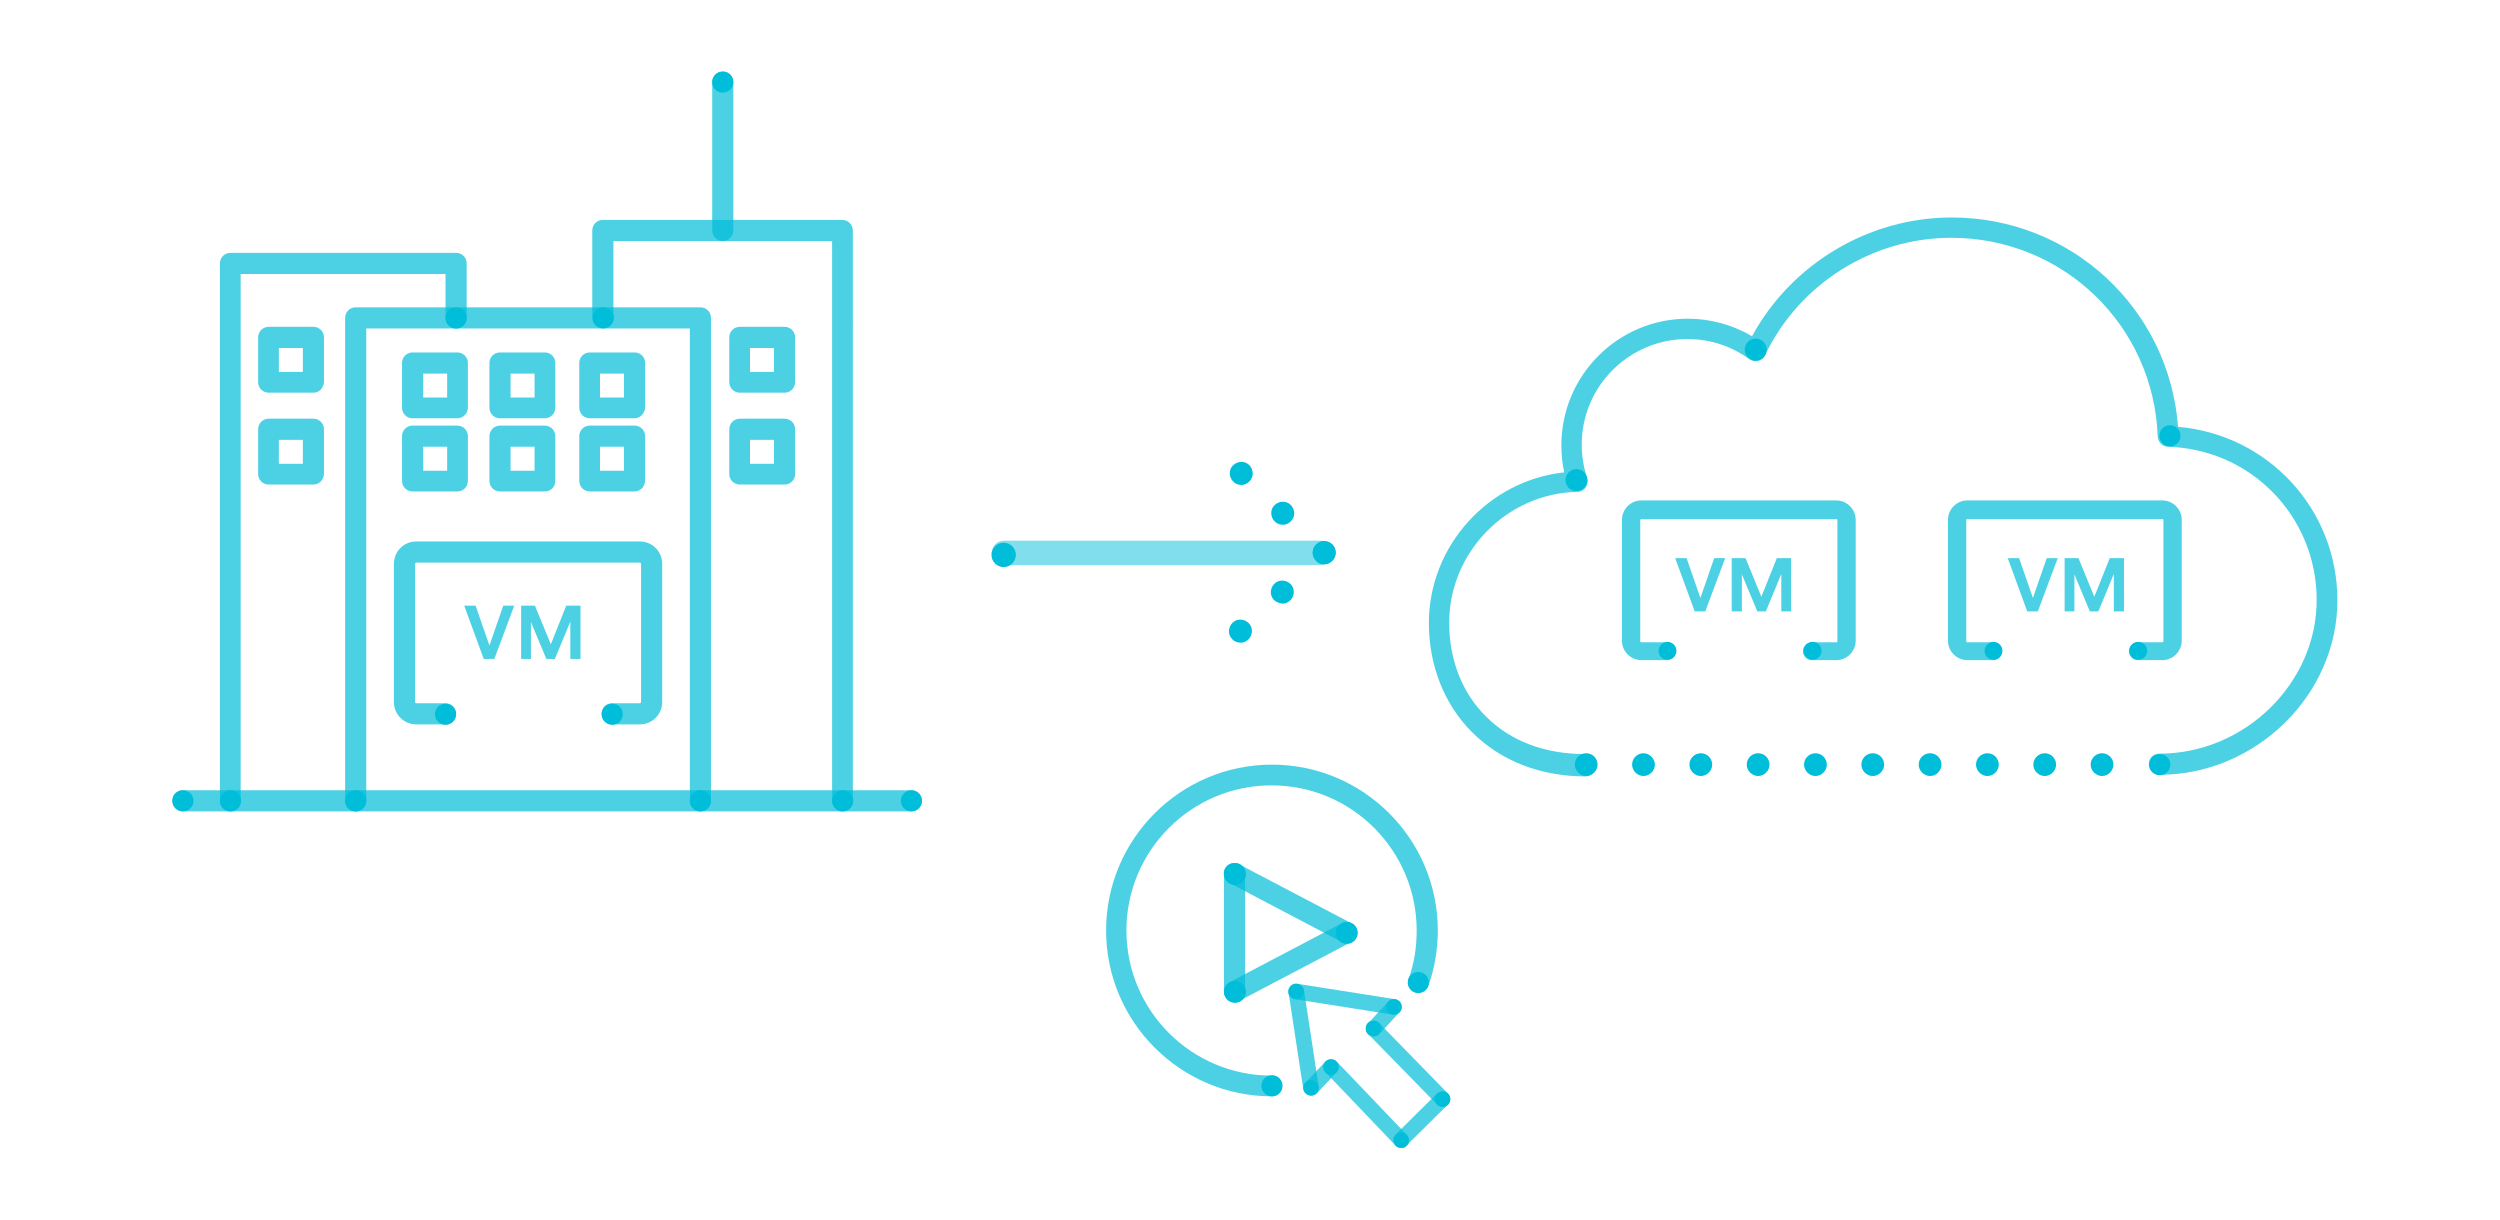 <?xml version="1.0" encoding="utf-8"?>
<!-- Generator: Adobe Illustrator 19.1.0, SVG Export Plug-In . SVG Version: 6.00 Build 0)  -->
<svg version="1.1" id="Layer_1" xmlns="http://www.w3.org/2000/svg" xmlns:xlink="http://www.w3.org/1999/xlink" x="0px" y="0px"
	 viewBox="0 0 615 300" style="enable-background:new 0 0 615 300;" xml:space="preserve">
<style type="text/css">
	.st0{opacity:0.7;}
	.st1{fill:#00BDD9;}
	.st2{opacity:0.7;fill:#00BDD9;}
	.st3{opacity:0.9;}
</style>
<g>
	<g class="st0">
		<g class="st0">
			<path class="st1" d="M325,139h-78c-1.7,0-3-1.3-3-3s1.3-3,3-3h78c1.7,0,3,1.3,3,3S326.7,139,325,139z"/>
		</g>
	</g>
	<g>
		<path class="st1" d="M303.1,157.2c-1.1-1.1-1-2.9,0.1-4l0,0c1.1-1.1,2.9-1,4,0.1l0,0c1.1,1.1,1,2.9-0.1,4l0,0
			c-0.5,0.5-1.2,0.8-1.9,0.8l0,0C304.4,158.1,303.6,157.8,303.1,157.2z M313.4,147.6c-1.1-1.1-1-2.9,0.1-4l0,0c1.1-1.1,2.9-1,4,0.1
			l0,0c1.1,1.1,1,2.9-0.1,4l0,0c-0.5,0.5-1.2,0.8-1.9,0.8l0,0C314.7,148.4,313.9,148.1,313.4,147.6z M323.7,137.9
			c-1.1-1.1-1-2.9,0.1-4l0,0c1.1-1.1,2.9-1,4,0.1l0,0c1.1,1.1,1,2.9-0.1,4l0,0c-0.5,0.5-1.2,0.8-1.9,0.8l0,0
			C325,138.8,324.2,138.5,323.7,137.9z"/>
	</g>
	<g>
		<path class="st1" d="M323.8,138c-1.1-1.1-1.2-2.9-0.1-4l0,0c1.1-1.1,2.9-1.2,4-0.1l0,0c1.1,1.1,1.2,2.9,0.1,4l0,0
			c-0.6,0.6-1.3,0.9-2,0.9l0,0C325,138.8,324.3,138.6,323.8,138z M313.6,128.3c-1.1-1.1-1.2-2.9-0.1-4l0,0c1.1-1.1,2.9-1.2,4-0.1
			l0,0c1.1,1.1,1.2,2.9,0.1,4l0,0c-0.6,0.6-1.3,0.9-2,0.9l0,0C314.9,129.1,314.1,128.8,313.6,128.3z M303.4,118.5
			c-1.1-1.1-1.2-2.9-0.1-4l0,0c1.1-1.1,2.9-1.2,4-0.1l0,0c1.1,1.1,1.2,2.9,0.1,4l0,0c-0.6,0.6-1.3,0.9-2,0.9l0,0
			C304.7,119.3,304,119.1,303.4,118.5z"/>
	</g>
	<g>
		<circle class="st1" cx="246.9" cy="136.5" r="3"/>
	</g>
	<g>
		<g>
			<g>
				<g class="st0">
					<path class="st1" d="M390.1,191c-11.3,0-21-3.9-28-10.9c-6.8-6.8-10.6-16.4-10.6-26.8c0-19.1,14.7-35.1,33.3-37.1
						c-0.5-2.2-0.7-4.4-0.7-6.7c0-17.1,13.9-31.1,31.1-31.1c5.6,0,11,1.5,15.8,4.3c9.7-17.8,28.7-29.2,49.1-29.2
						c29.4,0,53.5,22.4,55.7,51.5c22.1,1.9,39.2,20.2,39.2,42.7c0,23.3-20.1,42.9-43.8,42.9c-1.4,0-2.6-1.1-2.6-2.6s1.1-2.6,2.6-2.6
						c21,0,38.7-17.3,38.7-37.8c0-20.5-16.1-37.1-36.6-37.7c-1.3,0-2.4-1.1-2.5-2.5c-1-27.4-23.3-48.9-50.8-48.9
						c-19.4,0-37.4,11.3-45.8,28.9c-0.3,0.7-0.9,1.2-1.7,1.4c-0.7,0.2-1.5,0-2.1-0.4c-4.5-3.3-9.8-5-15.3-5c-14.3,0-26,11.6-26,26
						c0,2.8,0.5,5.6,1.3,8.2c0.3,0.8,0.1,1.6-0.3,2.3c-0.5,0.7-1.2,1.1-2,1.1c-17.4,0.3-31.6,14.8-31.6,32.2
						c0,9.1,3.2,17.3,9.1,23.1c6,6,14.4,9.2,24.3,9.2c0,0,0.1,0,0.1,0c1.4,0,2.6,1.3,2.6,2.7c0,1.4-1.1,2.8-2.6,2.8
						C390.2,191,390.1,191,390.1,191z"/>
				</g>
				<g>
					<circle class="st1" cx="387.8" cy="118.1" r="2.7"/>
				</g>
				<g>
					<circle class="st1" cx="431.9" cy="86" r="2.7"/>
				</g>
				<g>
					<circle class="st1" cx="533.8" cy="107.2" r="2.6"/>
				</g>
				<g>
					<circle class="st1" cx="531.3" cy="188.1" r="2.6"/>
				</g>
				<g>
					<path class="st1" d="M514.3,188.1c0-1.6,1.3-2.8,2.8-2.8l0,0c1.6,0,2.8,1.3,2.8,2.8l0,0c0,1.5-1.3,2.8-2.8,2.8l0,0
						C515.6,190.9,514.3,189.6,514.3,188.1z M500.2,188.1c0-1.6,1.3-2.8,2.8-2.8l0,0c1.6,0,2.8,1.3,2.8,2.8l0,0
						c0,1.5-1.3,2.8-2.8,2.8l0,0C501.5,190.9,500.2,189.6,500.2,188.1z M486.1,188.1c0-1.6,1.3-2.8,2.8-2.8l0,0
						c1.6,0,2.8,1.3,2.8,2.8l0,0c0,1.5-1.3,2.8-2.8,2.8l0,0C487.4,190.9,486.1,189.6,486.1,188.1z M472,188.1c0-1.6,1.3-2.8,2.8-2.8
						l0,0c1.6,0,2.8,1.3,2.8,2.8l0,0c0,1.5-1.3,2.8-2.8,2.8l0,0C473.3,190.9,472,189.6,472,188.1z M457.9,188.1
						c0-1.6,1.3-2.8,2.8-2.8l0,0c1.6,0,2.8,1.3,2.8,2.8l0,0c0,1.5-1.3,2.8-2.8,2.8l0,0C459.2,190.9,457.9,189.6,457.9,188.1z
						 M443.8,188.1c0-1.6,1.3-2.8,2.8-2.8l0,0c1.6,0,2.8,1.3,2.8,2.8l0,0c0,1.5-1.3,2.8-2.8,2.8l0,0
						C445.1,190.9,443.8,189.6,443.8,188.1z M429.7,188.1c0-1.6,1.3-2.8,2.8-2.8l0,0c1.6,0,2.8,1.3,2.8,2.8l0,0
						c0,1.5-1.3,2.8-2.8,2.8l0,0C431,190.9,429.7,189.6,429.7,188.1z M415.6,188.1c0-1.6,1.3-2.8,2.8-2.8l0,0c1.6,0,2.8,1.3,2.8,2.8
						l0,0c0,1.5-1.3,2.8-2.8,2.8l0,0C416.9,190.9,415.6,189.6,415.6,188.1z M401.5,188.1c0-1.6,1.3-2.8,2.8-2.8l0,0
						c1.5,0,2.8,1.3,2.8,2.8l0,0c0,1.5-1.3,2.8-2.8,2.8l0,0C402.8,190.9,401.5,189.6,401.5,188.1z M387.4,188.1
						c0-1.6,1.3-2.8,2.8-2.8l0,0c1.6,0,2.8,1.3,2.8,2.8l0,0c0,1.5-1.3,2.8-2.8,2.8l0,0C388.7,190.9,387.4,189.6,387.4,188.1z"/>
				</g>
			</g>
		</g>
		<g class="st0">
			<path class="st1" d="M451.7,162.4h-6c-1.2,0-2.2-1-2.2-2.2s1-2.2,2.2-2.2h6c0.2,0,0.3-0.1,0.3-0.3v-29.7c0-0.2-0.1-0.3-0.3-0.3
				h-47.9c-0.2,0-0.3,0.1-0.3,0.3v29.7c0,0.2,0.1,0.3,0.3,0.3h6.3c1.2,0,2.2,1,2.2,2.2s-1,2.2-2.2,2.2h-6.3c-2.6,0-4.8-2.1-4.8-4.8
				v-29.7c0-2.6,2.1-4.8,4.8-4.8h47.9c2.6,0,4.8,2.1,4.8,4.8v29.7C456.5,160.2,454.4,162.4,451.7,162.4z"/>
		</g>
		<g class="st0">
			<path class="st1" d="M531.9,162.4h-6c-1.2,0-2.2-1-2.2-2.2s1-2.2,2.2-2.2h6c0.2,0,0.3-0.1,0.3-0.3v-29.7c0-0.2-0.1-0.3-0.3-0.3
				H484c-0.2,0-0.3,0.1-0.3,0.3v29.7c0,0.2,0.1,0.3,0.3,0.3h6.3c1.2,0,2.2,1,2.2,2.2s-1,2.2-2.2,2.2H484c-2.6,0-4.8-2.1-4.8-4.8
				v-29.7c0-2.6,2.1-4.8,4.8-4.8h47.9c2.6,0,4.8,2.1,4.8,4.8v29.7C536.7,160.2,534.6,162.4,531.9,162.4z"/>
		</g>
		<g>
			<g>
				<path class="st2" d="M421.7,137.3h2.7l-4.9,13.1h-2.6l-4.8-13.1h2.8l3.4,9.8L421.7,137.3z"/>
				<path class="st2" d="M438.2,150.4v-9.2l-3.8,9.2h-2.1l-3.8-9.1v9.1H426v-13.1h3.4l3.9,9.5l3.8-9.5h3.5v13.1H438.2z"/>
			</g>
		</g>
		<g>
			<g>
				<path class="st2" d="M503.5,137.3h2.7l-4.9,13.1h-2.6l-4.8-13.1h2.8l3.4,9.8L503.5,137.3z"/>
				<path class="st2" d="M520,150.4v-9.2l-3.8,9.2h-2.1l-3.8-9.1v9.1h-2.4v-13.1h3.4l3.9,9.5l3.8-9.5h3.5v13.1H520z"/>
			</g>
		</g>
	</g>
	<g class="st0">
		<path class="st1" d="M312.9,269.7c-22.5,0-40.8-18.3-40.8-40.8s18.3-40.8,40.8-40.8c22.5,0,40.8,18.3,40.8,40.8
			c0,4.7-0.8,9.3-2.3,13.6c-0.5,1.3-1.9,2-3.3,1.6c-1.3-0.5-2-1.9-1.6-3.3c1.4-3.8,2-7.8,2-11.9c0-19.7-16-35.7-35.7-35.7
			c-19.7,0-35.7,16-35.7,35.7s16,35.7,35.7,35.7c1.4,0,2.6,1.1,2.6,2.6S314.3,269.7,312.9,269.7z"/>
	</g>
	<g>
		<g class="st3">
			<circle class="st1" cx="318.9" cy="243.9" r="1.9"/>
		</g>
		<g class="st3">
			<circle class="st1" cx="342.9" cy="247.7" r="1.9"/>
		</g>
		<g class="st3">
			<circle class="st1" cx="322.5" cy="267.6" r="1.9"/>
		</g>
		<g class="st3">
			<circle class="st1" cx="327.4" cy="262.5" r="1.9"/>
		</g>
		<g class="st3">
			<circle class="st1" cx="337.9" cy="253" r="1.9"/>
		</g>
		<g class="st3">
			<circle class="st1" cx="354.9" cy="270.4" r="1.9"/>
		</g>
		<g class="st3">
			<circle class="st1" cx="344.7" cy="280.5" r="1.9"/>
		</g>
		<g class="st0">
			<path class="st1" d="M322.5,269.5c-0.9,0-1.7-0.7-1.9-1.6l-3.6-23.6c-0.2-1,0.6-2,1.6-2.2c1-0.2,2,0.6,2.2,1.6l3.6,23.6
				c0.2,1-0.6,2-1.6,2.2C322.7,269.5,322.6,269.5,322.5,269.5z"/>
		</g>
		<g class="st0">
			<path class="st1" d="M322.6,269.5c-0.5,0-0.9-0.2-1.3-0.5c-0.8-0.7-0.8-1.9-0.1-2.7l4.8-5.1c0.7-0.8,1.9-0.8,2.7-0.1
				c0.8,0.7,0.8,1.9,0.1,2.7l-4.8,5.1C323.6,269.3,323.1,269.5,322.6,269.5z"/>
		</g>
		<g class="st0">
			<path class="st1" d="M344.7,282.4c-0.5,0-1-0.2-1.4-0.6l-17.2-18c-0.7-0.8-0.7-2,0.1-2.7c0.8-0.7,2-0.7,2.7,0.1l17.2,18
				c0.7,0.8,0.7,2-0.1,2.7C345.7,282.2,345.2,282.4,344.7,282.4z"/>
		</g>
		<g class="st0">
			<path class="st1" d="M344.7,282.4c-0.5,0-1-0.2-1.4-0.6c-0.7-0.7-0.7-2,0-2.7l10.2-10.1c0.7-0.7,2-0.7,2.7,0c0.7,0.7,0.7,2,0,2.7
				l-10.2,10.1C345.7,282.2,345.2,282.4,344.7,282.4z"/>
		</g>
		<g class="st0">
			<path class="st1" d="M354.9,272.3c-0.5,0-1-0.2-1.4-0.6l-17-17.4c-0.7-0.8-0.7-2,0-2.7c0.8-0.7,2-0.7,2.7,0l17,17.4
				c0.7,0.8,0.7,2,0,2.7C355.9,272.1,355.4,272.3,354.9,272.3z"/>
		</g>
		<g class="st0">
			<path class="st1" d="M337.9,255c-0.5,0-0.9-0.2-1.3-0.5c-0.8-0.7-0.8-1.9-0.1-2.7l5-5.4c0.7-0.8,1.9-0.8,2.7-0.1
				c0.8,0.7,0.8,1.9,0.1,2.7l-5,5.4C338.9,254.8,338.4,255,337.9,255z"/>
		</g>
		<g class="st0">
			<path class="st1" d="M342.9,249.6c-0.1,0-0.2,0-0.3,0l-24.1-3.8c-1-0.2-1.8-1.1-1.6-2.2c0.2-1,1.1-1.8,2.2-1.6l24.1,3.8
				c1,0.2,1.8,1.1,1.6,2.2C344.7,248.9,343.9,249.6,342.9,249.6z"/>
		</g>
	</g>
	<g>
		<g>
			<circle class="st1" cx="303.8" cy="215" r="2.7"/>
		</g>
		<g>
			<circle class="st1" cx="303.8" cy="244" r="2.7"/>
		</g>
		<g>
			<circle class="st1" cx="331.3" cy="229.5" r="2.7"/>
		</g>
		<g>
			<circle class="st1" cx="348.9" cy="241.7" r="2.6"/>
		</g>
		<g>
			<circle class="st1" cx="312.9" cy="267.1" r="2.6"/>
		</g>
		<g class="st0">
			<path class="st1" d="M303.7,246.5c-1.4,0-2.6-1.1-2.6-2.6v-29c0-1.4,1.1-2.6,2.6-2.6s2.6,1.1,2.6,2.6v29
				C306.2,245.4,305.1,246.5,303.7,246.5z"/>
		</g>
		<g class="st0">
			<path class="st1" d="M331.2,232c-0.4,0-0.8-0.1-1.2-0.3l-27.6-14.5c-1.3-0.7-1.7-2.2-1.1-3.5c0.7-1.3,2.2-1.7,3.5-1.1l27.6,14.5
				c1.3,0.7,1.7,2.2,1.1,3.5C333.1,231.5,332.2,232,331.2,232z"/>
		</g>
		<g class="st0">
			<path class="st1" d="M303.7,246.5c-0.9,0-1.8-0.5-2.3-1.4c-0.7-1.3-0.2-2.8,1.1-3.5l27.6-14.5c1.2-0.7,2.8-0.2,3.5,1.1
				c0.7,1.3,0.2,2.8-1.1,3.5l-27.6,14.5C304.5,246.4,304.1,246.5,303.7,246.5z"/>
		</g>
	</g>
	<g>
		<g class="st0">
			<path class="st1" d="M224.2,199.6H45c-1.4,0-2.6-1.1-2.6-2.6s1.1-2.6,2.6-2.6h179.2c1.4,0,2.6,1.1,2.6,2.6
				S225.6,199.6,224.2,199.6z"/>
		</g>
		<g class="st0">
			<path class="st1" d="M207.3,199.6c-1.4,0-2.6-1.1-2.6-2.6V59.3h-53.8v18.8c0,1.4-1.1,2.6-2.6,2.6s-2.6-1.1-2.6-2.6V56.7
				c0-1.4,1.1-2.6,2.6-2.6h58.9c1.4,0,2.6,1.1,2.6,2.6V197C209.9,198.4,208.7,199.6,207.3,199.6z"/>
		</g>
		<g class="st0">
			<path class="st1" d="M172.3,199.6c-1.4,0-2.6-1.1-2.6-2.6V80.8H90.1V197c0,1.4-1.1,2.6-2.6,2.6s-2.6-1.1-2.6-2.6V78.2
				c0-1.4,1.1-2.6,2.6-2.6h84.8c1.4,0,2.6,1.1,2.6,2.6V197C174.9,198.4,173.7,199.6,172.3,199.6z"/>
		</g>
		<g class="st0">
			<path class="st1" d="M177.8,59.3c-1.4,0-2.6-1.1-2.6-2.6V20.2c0-1.4,1.1-2.6,2.6-2.6s2.6,1.1,2.6,2.6v36.5
				C180.4,58.1,179.2,59.3,177.8,59.3z"/>
		</g>
		<g class="st0">
			<path class="st1" d="M56.7,199.6c-1.4,0-2.6-1.1-2.6-2.6V64.8c0-1.4,1.1-2.6,2.6-2.6h55.5c1.4,0,2.6,1.1,2.6,2.6v13.4
				c0,1.4-1.1,2.6-2.6,2.6s-2.6-1.1-2.6-2.6V67.4H59.2V197C59.2,198.4,58.1,199.6,56.7,199.6z"/>
		</g>
		<g class="st0">
			<path class="st1" d="M157.4,178.2h-6.8c-1.4,0-2.6-1.1-2.6-2.6s1.1-2.6,2.6-2.6h6.8c0.2,0,0.3-0.2,0.3-0.3v-34
				c0-0.2-0.2-0.3-0.3-0.3h-55c-0.2,0-0.3,0.2-0.3,0.3v34c0,0.2,0.2,0.3,0.3,0.3h7.2c1.4,0,2.6,1.1,2.6,2.6s-1.1,2.6-2.6,2.6h-7.2
				c-3,0-5.5-2.4-5.5-5.5v-34c0-3,2.4-5.5,5.5-5.5h55c3,0,5.5,2.4,5.5,5.5v34C162.9,175.8,160.4,178.2,157.4,178.2z"/>
		</g>
		<g>
			<circle class="st1" cx="109.6" cy="175.7" r="2.6"/>
		</g>
		<g>
			<circle class="st1" cx="150.6" cy="175.7" r="2.6"/>
		</g>
		<g>
			<circle class="st1" cx="172.3" cy="197" r="2.6"/>
		</g>
		<g>
			<circle class="st1" cx="87.5" cy="197" r="2.6"/>
		</g>
		<g>
			<circle class="st1" cx="56.7" cy="197" r="2.6"/>
		</g>
		<g>
			<circle class="st1" cx="45" cy="197" r="2.6"/>
		</g>
		<g>
			<circle class="st1" cx="112.2" cy="78.2" r="2.6"/>
		</g>
		<g>
			<circle class="st1" cx="148.4" cy="78.2" r="2.6"/>
		</g>
		<g>
			<circle class="st1" cx="207.3" cy="197" r="2.6"/>
		</g>
		<g>
			<circle class="st1" cx="224.2" cy="197" r="2.6"/>
		</g>
		<g>
			<path class="st2" d="M123.8,149h2.7l-4.9,13.1H119l-4.8-13.1h2.8l3.4,9.8L123.8,149z"/>
			<path class="st2" d="M140.3,162.1v-9.2l-3.8,9.2h-2.1l-3.8-9.1v9.1h-2.4V149h3.4l3.9,9.5l3.8-9.5h3.5v13.1H140.3z"/>
		</g>
		<g class="st0">
			<path class="st1" d="M77.1,96.6h-11c-1.4,0-2.6-1.1-2.6-2.6V83c0-1.4,1.1-2.6,2.6-2.6h11c1.4,0,2.6,1.1,2.6,2.6v11
				C79.6,95.5,78.5,96.6,77.1,96.6z M68.6,91.5h5.9v-5.9h-5.9V91.5z"/>
		</g>
		<g class="st0">
			<path class="st1" d="M77.1,119.2h-11c-1.4,0-2.6-1.1-2.6-2.6v-11c0-1.4,1.1-2.6,2.6-2.6h11c1.4,0,2.6,1.1,2.6,2.6v11
				C79.6,118.1,78.5,119.2,77.1,119.2z M68.6,114.1h5.9v-5.9h-5.9V114.1z"/>
		</g>
		<g class="st0">
			<path class="st1" d="M193,96.6h-11c-1.4,0-2.6-1.1-2.6-2.6V83c0-1.4,1.1-2.6,2.6-2.6h11c1.4,0,2.6,1.1,2.6,2.6v11
				C195.6,95.5,194.4,96.6,193,96.6z M184.5,91.5h5.9v-5.9h-5.9V91.5z"/>
		</g>
		<g class="st0">
			<path class="st1" d="M193,119.2h-11c-1.4,0-2.6-1.1-2.6-2.6v-11c0-1.4,1.1-2.6,2.6-2.6h11c1.4,0,2.6,1.1,2.6,2.6v11
				C195.6,118.1,194.4,119.2,193,119.2z M184.5,114.1h5.9v-5.9h-5.9V114.1z"/>
		</g>
		<g class="st0">
			<path class="st1" d="M112.5,102.9h-11c-1.4,0-2.6-1.1-2.6-2.6v-11c0-1.4,1.1-2.6,2.6-2.6h11c1.4,0,2.6,1.1,2.6,2.6v11
				C115.1,101.7,113.9,102.9,112.5,102.9z M104.1,97.8h5.9v-5.9h-5.9V97.8z"/>
		</g>
		<g class="st0">
			<path class="st1" d="M112.5,120.9h-11c-1.4,0-2.6-1.1-2.6-2.6v-11c0-1.4,1.1-2.6,2.6-2.6h11c1.4,0,2.6,1.1,2.6,2.6v11
				C115.1,119.8,113.9,120.9,112.5,120.9z M104.1,115.8h5.9v-5.9h-5.9V115.8z"/>
		</g>
		<g class="st0">
			<path class="st1" d="M134,102.9h-11c-1.4,0-2.6-1.1-2.6-2.6v-11c0-1.4,1.1-2.6,2.6-2.6h11c1.4,0,2.6,1.1,2.6,2.6v11
				C136.6,101.7,135.5,102.9,134,102.9z M125.6,97.8h5.9v-5.9h-5.9V97.8z"/>
		</g>
		<g class="st0">
			<path class="st1" d="M134,120.9h-11c-1.4,0-2.6-1.1-2.6-2.6v-11c0-1.4,1.1-2.6,2.6-2.6h11c1.4,0,2.6,1.1,2.6,2.6v11
				C136.6,119.8,135.5,120.9,134,120.9z M125.6,115.8h5.9v-5.9h-5.9V115.8z"/>
		</g>
		<g class="st0">
			<path class="st1" d="M156.1,102.9h-11c-1.4,0-2.6-1.1-2.6-2.6v-11c0-1.4,1.1-2.6,2.6-2.6h11c1.4,0,2.6,1.1,2.6,2.6v11
				C158.6,101.7,157.5,102.9,156.1,102.9z M147.6,97.8h5.9v-5.9h-5.9V97.8z"/>
		</g>
		<g class="st0">
			<path class="st1" d="M156.1,120.9h-11c-1.4,0-2.6-1.1-2.6-2.6v-11c0-1.4,1.1-2.6,2.6-2.6h11c1.4,0,2.6,1.1,2.6,2.6v11
				C158.6,119.8,157.5,120.9,156.1,120.9z M147.6,115.8h5.9v-5.9h-5.9V115.8z"/>
		</g>
	</g>
	<g>
		<circle class="st1" cx="177.8" cy="20.2" r="2.6"/>
	</g>
</g>
<g>
	<circle class="st1" cx="410.2" cy="160.1" r="2.2"/>
</g>
<g>
	<circle class="st1" cx="445.9" cy="160.1" r="2.2"/>
</g>
<g>
	<circle class="st1" cx="490.4" cy="160.1" r="2.2"/>
</g>
<g>
	<circle class="st1" cx="526" cy="160.1" r="2.2"/>
</g>
</svg>
